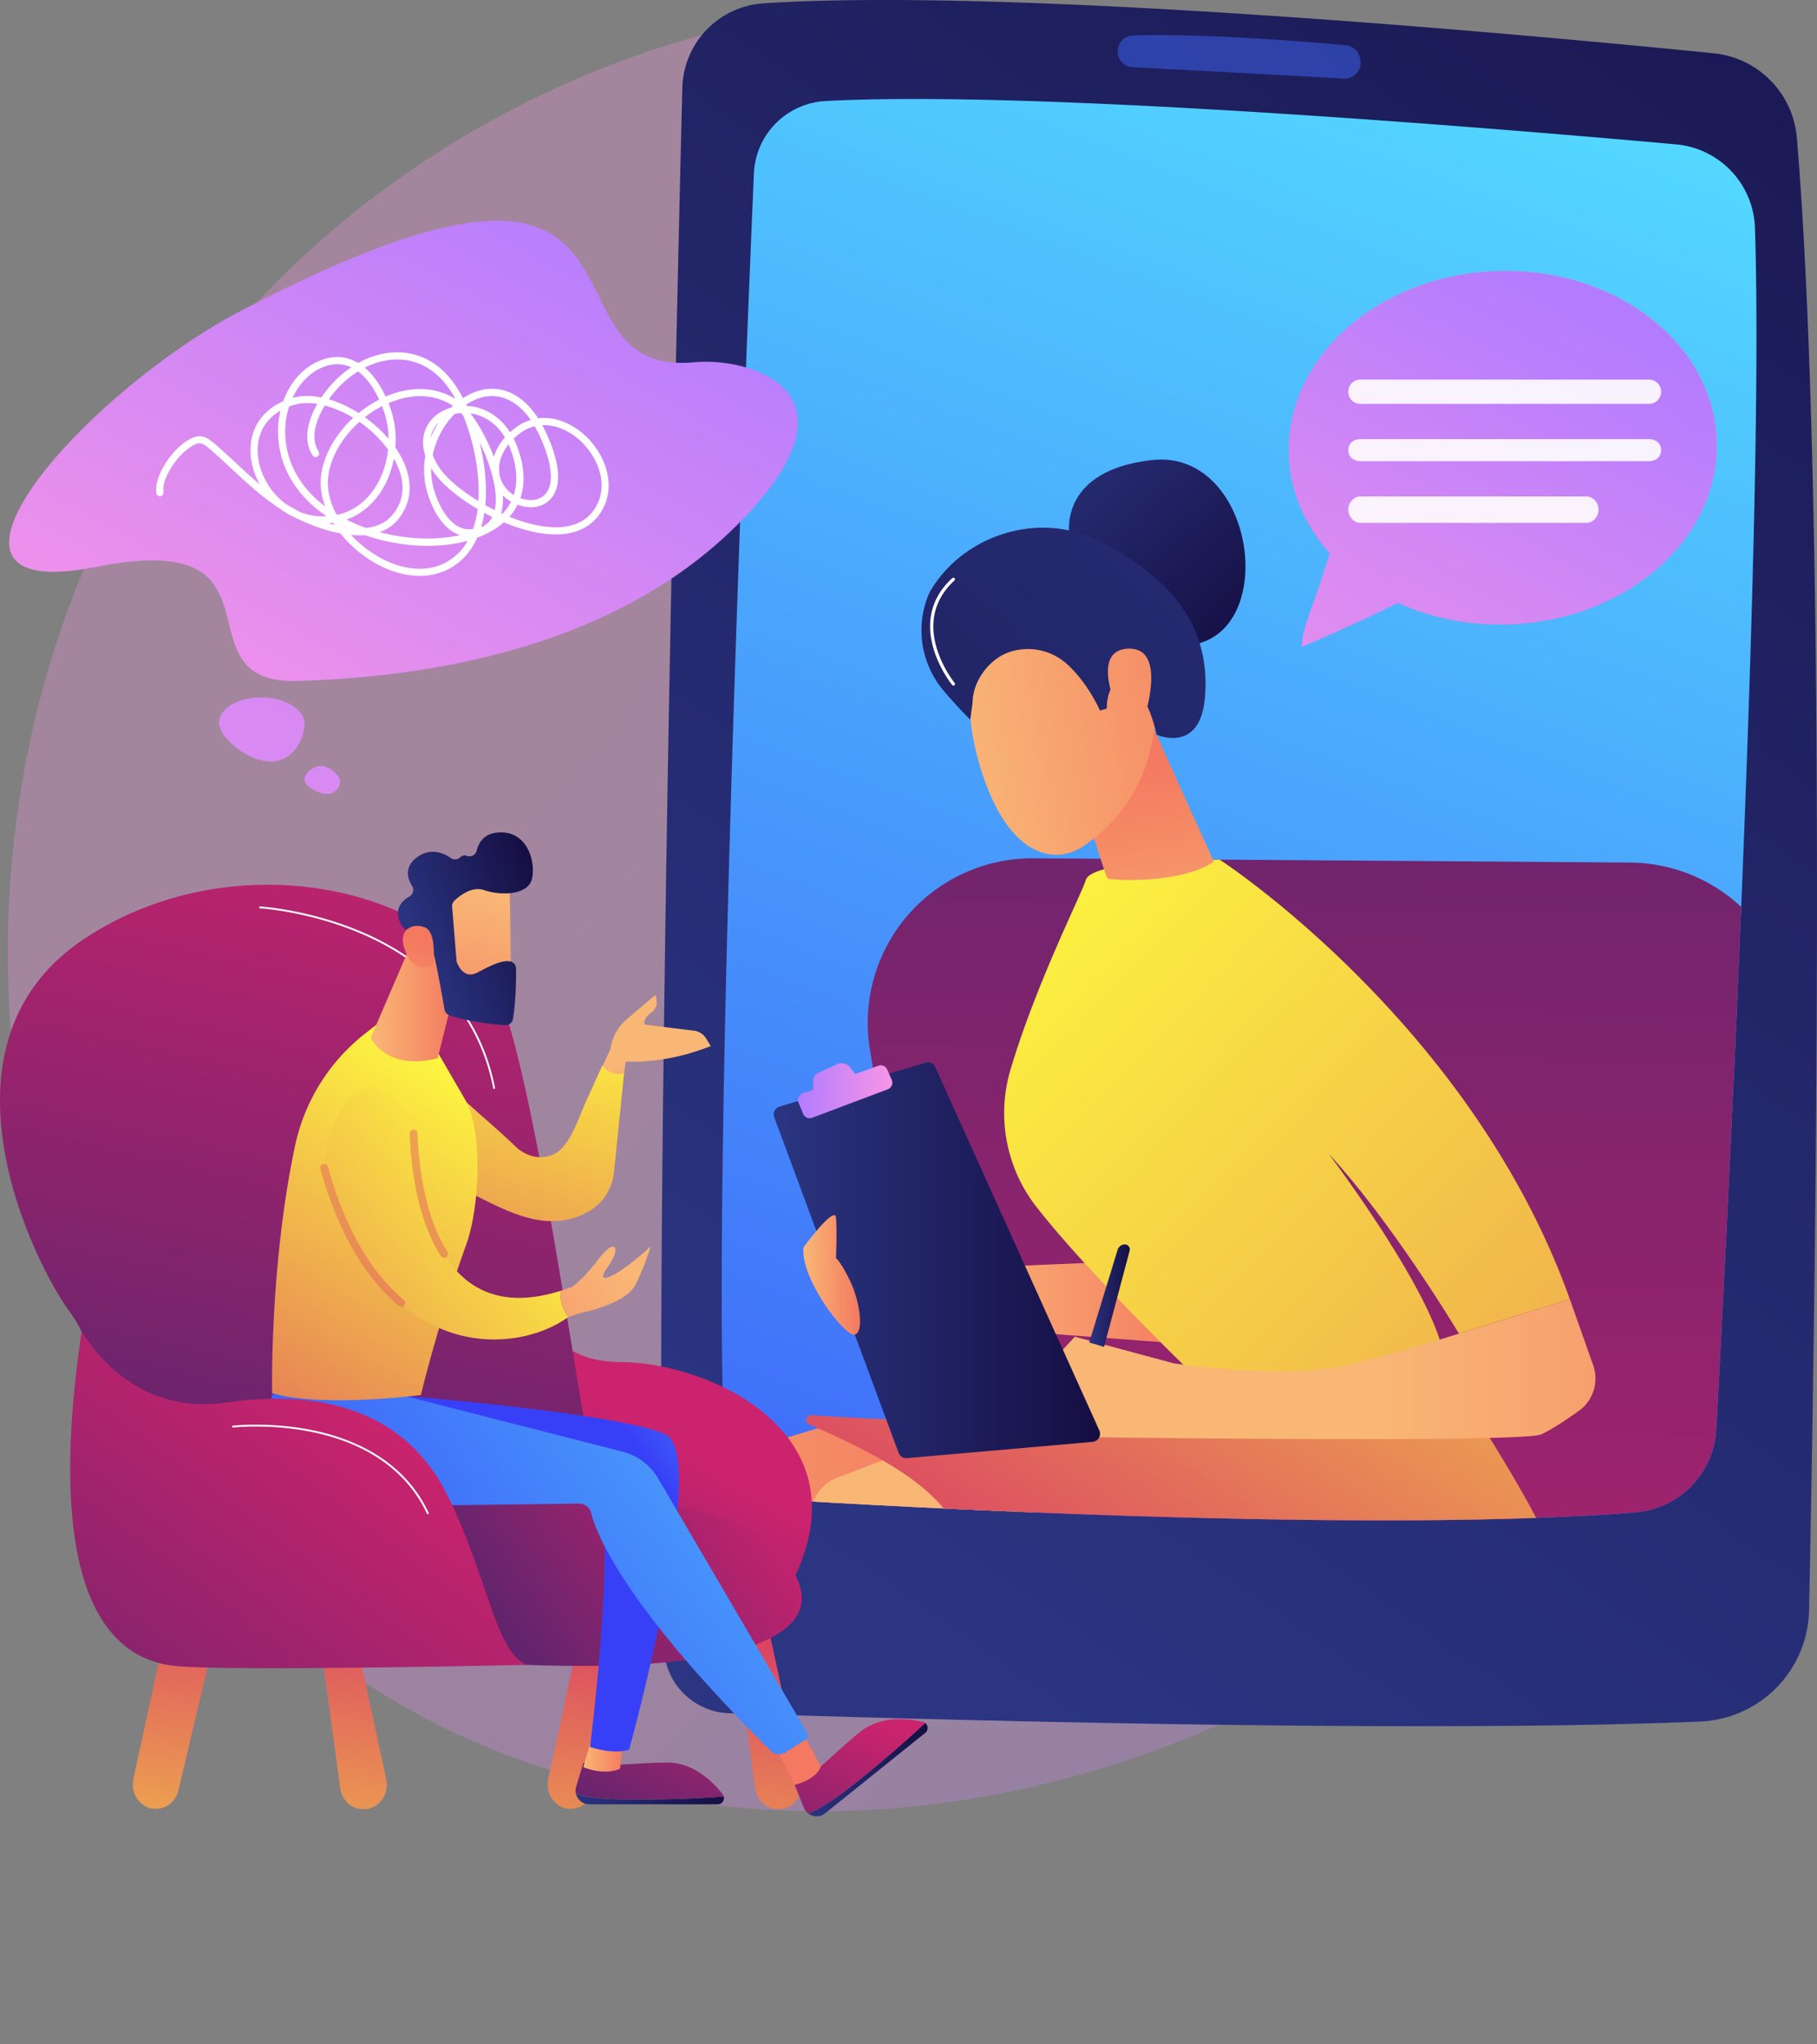 <svg id="Illustration" xmlns="http://www.w3.org/2000/svg" xmlns:xlink="http://www.w3.org/1999/xlink" viewBox="0 0 2751.97 3095.49"><rect x="0" y="0" width="2751.97" height="3095.49" fill="#808080" stroke="none"/><defs><style>.cls-1{fill:none;}.cls-2{opacity:0.3;fill:url(#linear-gradient);}.cls-3{fill:url(#linear-gradient-2);}.cls-4{fill:url(#linear-gradient-3);}.cls-5{fill:#3f67f9;opacity:0.5;}.cls-6{clip-path:url(#clip-path);}.cls-7{fill:url(#linear-gradient-4);}.cls-8{fill:url(#linear-gradient-5);}.cls-9{fill:url(#linear-gradient-6);}.cls-10{fill:url(#linear-gradient-7);}.cls-11{fill:url(#linear-gradient-8);}.cls-12{fill:url(#linear-gradient-9);}.cls-13{fill:url(#linear-gradient-10);}.cls-14{fill:url(#linear-gradient-11);}.cls-15{fill:url(#linear-gradient-12);}.cls-16{fill:url(#linear-gradient-13);}.cls-17{fill:url(#linear-gradient-14);}.cls-18{fill:url(#linear-gradient-15);}.cls-19{fill:url(#linear-gradient-16);}.cls-20{fill:url(#linear-gradient-17);}.cls-21{fill:url(#linear-gradient-18);}.cls-22{fill:url(#linear-gradient-19);}.cls-23{fill:url(#linear-gradient-20);}.cls-24{fill:url(#linear-gradient-21);}.cls-25{fill:url(#linear-gradient-22);}.cls-26{fill:#fff;}.cls-27{fill:url(#linear-gradient-23);}.cls-28{fill:url(#linear-gradient-24);}.cls-29{fill:url(#linear-gradient-25);}.cls-30{opacity:0.9;}.cls-31{fill:url(#linear-gradient-26);}.cls-32{fill:url(#linear-gradient-27);}.cls-33{fill:url(#linear-gradient-28);}.cls-34{fill:url(#linear-gradient-29);}.cls-35{fill:url(#linear-gradient-30);}.cls-36{fill:url(#linear-gradient-31);}.cls-37{fill:url(#linear-gradient-32);}.cls-38{fill:url(#linear-gradient-33);}.cls-39{fill:url(#linear-gradient-34);}.cls-40{fill:url(#linear-gradient-35);}.cls-41{fill:url(#linear-gradient-36);}.cls-42{fill:url(#linear-gradient-37);}.cls-43{fill:url(#linear-gradient-38);}.cls-44{fill:url(#linear-gradient-39);}.cls-45{fill:url(#linear-gradient-40);}.cls-46{fill:url(#linear-gradient-41);}.cls-47{fill:url(#linear-gradient-42);}.cls-48{fill:url(#linear-gradient-43);}.cls-49{fill:url(#linear-gradient-44);}.cls-50{fill:url(#linear-gradient-45);}.cls-51{fill:url(#linear-gradient-46);}.cls-52{fill:url(#linear-gradient-47);}.cls-53{fill:url(#linear-gradient-48);}.cls-54{fill:url(#linear-gradient-49);}.cls-55{fill:url(#linear-gradient-50);}.cls-56{fill:url(#linear-gradient-51);}.cls-57{fill:url(#linear-gradient-52);}.cls-58{fill:url(#linear-gradient-53);}.cls-59{fill:url(#linear-gradient-54);}.cls-60{fill:url(#linear-gradient-55);}</style><linearGradient id="linear-gradient" x1="3437.81" y1="3264.8" x2="1400.07" y2="1481.77" gradientUnits="userSpaceOnUse"><stop offset="0" stop-color="#b37cff"/><stop offset="1" stop-color="#f895e7"/></linearGradient><linearGradient id="linear-gradient-2" x1="1644.85" y1="2810.82" x2="3848.81" y2="-350.5" gradientUnits="userSpaceOnUse"><stop offset="0" stop-color="#2b3582"/><stop offset="1" stop-color="#150e42"/></linearGradient><linearGradient id="linear-gradient-3" x1="2767.73" y1="599.02" x2="1561.07" y2="3773.37" gradientUnits="userSpaceOnUse"><stop offset="0" stop-color="#53d8ff"/><stop offset="1" stop-color="#3840f7"/></linearGradient><clipPath id="clip-path" transform="translate(-479.01 -484.7)"><path class="cls-1" d="M1729.32,637.73a114.71,114.71,0,0,0-108.49,109.62c-14.57,341.12-60.53,1475.93-45.94,1895.55a118.74,118.74,0,0,0,111.74,114.52c252.25,14.76,899.26,47.31,1269.25,17.68a133.43,133.43,0,0,0,122.5-126c18.75-348,72.59-1404.67,58.61-1819.59a131.2,131.2,0,0,0-119.47-126.18C2744.62,678.87,2043.73,620.57,1729.32,637.73Z"/></clipPath><linearGradient id="linear-gradient-4" x1="2054.1" y1="1104.79" x2="2369.12" y2="1454.04" xlink:href="#linear-gradient-2"/><linearGradient id="linear-gradient-5" x1="2462.2" y1="3761.84" x2="2513.95" y2="967.6" gradientUnits="userSpaceOnUse"><stop offset="0" stop-color="#cb236d"/><stop offset="1" stop-color="#4c246d"/></linearGradient><linearGradient id="linear-gradient-6" x1="1429.04" y1="1972.6" x2="1812.84" y2="1972.6" gradientUnits="userSpaceOnUse"><stop offset="0" stop-color="#f9b776"/><stop offset="1" stop-color="#f47960"/></linearGradient><linearGradient id="linear-gradient-7" x1="1607.19" y1="4063.89" x2="1641.79" y2="2195.38" xlink:href="#linear-gradient-2"/><linearGradient id="linear-gradient-8" x1="240.83" y1="4548.44" x2="275.43" y2="2680.25" gradientTransform="matrix(-1, 0, 0, 1, 2724.99, -484.7)" xlink:href="#linear-gradient-2"/><linearGradient id="linear-gradient-9" x1="-1004.93" y1="2681.2" x2="573.83" y2="2674.71" gradientUnits="userSpaceOnUse"><stop offset="0" stop-color="#c32b78"/><stop offset="1" stop-color="#593092"/></linearGradient><linearGradient id="linear-gradient-10" x1="7404.94" y1="2991.66" x2="6505.6" y2="3504.99" gradientTransform="matrix(-0.92, 0.4, 0.4, 0.92, 6550.66, -2678.03)" xlink:href="#linear-gradient-6"/><linearGradient id="linear-gradient-11" x1="7479.92" y1="2927.37" x2="10633.55" y2="953.15" gradientTransform="matrix(-0.96, 0.27, 0.27, 0.96, 7563.91, -1920.54)" xlink:href="#linear-gradient-6"/><linearGradient id="linear-gradient-12" x1="2861.37" y1="1915.91" x2="2113.42" y2="3082.71" gradientUnits="userSpaceOnUse"><stop offset="0" stop-color="#fdf53f"/><stop offset="1" stop-color="#d93c65"/></linearGradient><linearGradient id="linear-gradient-13" x1="7296.95" y1="1856.62" x2="5124.13" y2="3952.53" gradientTransform="matrix(-1, 0, 0, 1, 9285.34, 0)" xlink:href="#linear-gradient-12"/><linearGradient id="linear-gradient-14" x1="1371.64" y1="2045.72" x2="1309.02" y2="1643.89" gradientTransform="translate(888.87)" xlink:href="#linear-gradient-6"/><linearGradient id="linear-gradient-15" x1="2485.22" y1="-335.48" x2="2889.89" y2="-60.61" gradientTransform="matrix(0.72, -0.69, 0.69, 0.72, 368.04, 3572.77)" xlink:href="#linear-gradient-6"/><linearGradient id="linear-gradient-16" x1="2682.34" y1="822.23" x2="1024.06" y2="2660.76" xlink:href="#linear-gradient-2"/><linearGradient id="linear-gradient-17" x1="2509.47" y1="-371.18" x2="2914.15" y2="-96.31" gradientTransform="matrix(0.72, -0.69, 0.69, 0.72, 368.04, 3572.77)" xlink:href="#linear-gradient-6"/><linearGradient id="linear-gradient-18" x1="1660.7" y1="2558.05" x2="2578.86" y2="2558.05" gradientTransform="translate(888.87)" xlink:href="#linear-gradient-6"/><linearGradient id="linear-gradient-19" x1="1650.86" y1="2393.21" x2="2145.09" y2="2393.21" xlink:href="#linear-gradient-2"/><linearGradient id="linear-gradient-20" x1="1687.53" y1="2136.5" x2="1830.53" y2="2136.5" xlink:href="#linear-gradient"/><linearGradient id="linear-gradient-21" x1="1695.72" y1="2415.49" x2="1781.65" y2="2415.49" xlink:href="#linear-gradient-6"/><linearGradient id="linear-gradient-22" x1="2128.7" y1="2446.84" x2="2190.18" y2="2446.84" xlink:href="#linear-gradient-2"/><linearGradient id="linear-gradient-23" x1="2984.99" y1="940.66" x2="3427.49" y2="1761.38" gradientTransform="matrix(-1, 0, 0, 1, 5859.79, 0)" gradientUnits="userSpaceOnUse"><stop offset="0" stop-color="#ff9085"/><stop offset="1" stop-color="#fb6fbb"/></linearGradient><linearGradient id="linear-gradient-24" x1="2984.99" y1="940.66" x2="3427.49" y2="1761.38" gradientTransform="matrix(-1, 0, 0, 1, 5859.79, 0)" xlink:href="#linear-gradient"/><linearGradient id="linear-gradient-25" x1="3763.14" y1="1483.03" x2="4279.05" y2="2439.89" gradientTransform="matrix(-0.99, -0.15, -0.15, 0.99, 6860.89, -10.3)" xlink:href="#linear-gradient"/><linearGradient id="linear-gradient-26" x1="1358.53" y1="732.98" x2="815.11" y2="1715.14" xlink:href="#linear-gradient"/><linearGradient id="linear-gradient-27" x1="1702.32" y1="364.51" x2="198.67" y2="2567.16" gradientTransform="translate(18.02 9.88) rotate(1.05)" xlink:href="#linear-gradient"/><linearGradient id="linear-gradient-28" x1="1803.19" y1="433.37" x2="299.53" y2="2636.02" gradientTransform="translate(18.02 9.88) rotate(1.05)" xlink:href="#linear-gradient"/><linearGradient id="linear-gradient-29" x1="684.8" y1="3566.5" x2="769.79" y2="2835.61" xlink:href="#linear-gradient-12"/><linearGradient id="linear-gradient-30" x1="952.59" y1="3600.7" x2="1037.65" y2="2869.19" xlink:href="#linear-gradient-12"/><linearGradient id="linear-gradient-31" x1="1304.11" y1="3644" x2="1389.1" y2="2913.11" xlink:href="#linear-gradient-12"/><linearGradient id="linear-gradient-32" x1="1571.9" y1="3678.27" x2="1656.96" y2="2946.76" xlink:href="#linear-gradient-12"/><linearGradient id="linear-gradient-33" x1="1468.64" y1="2664.86" x2="1199.87" y2="3149.7" xlink:href="#linear-gradient-5"/><linearGradient id="linear-gradient-34" x1="1115.96" y1="1682.74" x2="823.46" y2="2972.41" xlink:href="#linear-gradient-5"/><linearGradient id="linear-gradient-35" x1="1610.39" y1="2686.79" x2="1164.99" y2="2999.24" xlink:href="#linear-gradient-5"/><linearGradient id="linear-gradient-36" x1="222.67" y1="2173.86" x2="167" y2="2337.59" gradientTransform="matrix(0.86, -0.5, 0.5, 0.86, 191.44, 325.89)" xlink:href="#linear-gradient-6"/><linearGradient id="linear-gradient-37" x1="1357.83" y1="1995.79" x2="1108.55" y2="2773.55" xlink:href="#linear-gradient-12"/><linearGradient id="linear-gradient-38" x1="2726.43" y1="3209.06" x2="2950.64" y2="3209.06" gradientTransform="translate(-1375.16)" xlink:href="#linear-gradient-2"/><linearGradient id="linear-gradient-39" x1="1559.4" y1="2980.39" x2="1409.83" y2="3309.45" xlink:href="#linear-gradient-5"/><linearGradient id="linear-gradient-40" x1="2737.63" y1="3141.49" x2="2798.29" y2="3141.49" gradientTransform="translate(-1375.16)" xlink:href="#linear-gradient-6"/><linearGradient id="linear-gradient-41" x1="3078.09" y1="3164.63" x2="3259.11" y2="3164.63" gradientTransform="translate(-1375.16)" xlink:href="#linear-gradient-2"/><linearGradient id="linear-gradient-42" x1="1803.71" y1="3091.43" x2="1654.13" y2="3420.5" xlink:href="#linear-gradient-5"/><linearGradient id="linear-gradient-43" x1="1756.06" y1="2516.9" x2="1473.53" y2="2716.33" xlink:href="#linear-gradient-3"/><linearGradient id="linear-gradient-44" x1="11725.37" y1="7714.21" x2="11671.82" y2="7685.98" gradientTransform="translate(-1375.16)" xlink:href="#linear-gradient-6"/><linearGradient id="linear-gradient-45" x1="1966.64" y1="2371.12" x2="879.62" y2="3158.96" xlink:href="#linear-gradient-3"/><linearGradient id="linear-gradient-46" x1="2560.66" y1="2118.07" x2="2088.12" y2="2909.56" gradientTransform="translate(-1375.16)" xlink:href="#linear-gradient-12"/><linearGradient id="linear-gradient-47" x1="2415.62" y1="1992.4" x2="2545.22" y2="1992.4" gradientTransform="translate(-1375.16)" xlink:href="#linear-gradient-6"/><linearGradient id="linear-gradient-48" x1="1688.05" y1="3962.06" x2="1503.34" y2="4206.41" gradientTransform="translate(-1746.73 -1292.58) rotate(-20.41)" xlink:href="#linear-gradient-6"/><linearGradient id="linear-gradient-49" x1="1546.98" y1="4021" x2="1767.62" y2="4021" gradientTransform="translate(-1746.73 -1292.58) rotate(-20.41)" xlink:href="#linear-gradient-2"/><linearGradient id="linear-gradient-50" x1="1417.52" y1="4155.57" x2="1565.67" y2="4003.57" gradientTransform="translate(-1746.73 -1292.58) rotate(-20.41)" xlink:href="#linear-gradient-6"/><linearGradient id="linear-gradient-51" x1="1924.64" y1="1914.32" x2="1452.13" y2="2705.77" gradientTransform="translate(4.18 -175.85) rotate(17.24)" xlink:href="#linear-gradient-12"/><linearGradient id="linear-gradient-52" x1="1489.99" y1="1621.06" x2="748.77" y2="2997.61" xlink:href="#linear-gradient-12"/><linearGradient id="linear-gradient-53" x1="1435.89" y1="1598.57" x2="694.67" y2="2975.12" xlink:href="#linear-gradient-12"/><linearGradient id="linear-gradient-54" x1="2119.33" y1="2042.29" x2="1927.55" y2="2353.49" gradientTransform="translate(4.18 -175.85) rotate(17.24)" xlink:href="#linear-gradient-6"/><linearGradient id="linear-gradient-55" x1="1041.71" y1="2618.15" x2="419.85" y2="3445.54" xlink:href="#linear-gradient-5"/></defs><path class="cls-2" d="M3091.5,2338.79c-263.36,620.1-964.88,967.49-1573.25,873.79-99-15.25-370.39-60.67-610.67-274.95C445,2525.12,346.1,1708.3,719.23,1132.67c271.58-419,758.4-656.45,1221-644.57,99.64,2.56,481.5,18.33,817.09,295,49.29,40.64,158,137.22,256,290.44C3243.36,1433.39,3263.14,1934.66,3091.5,2338.79Z" transform="translate(-479.01 -484.7)"/><path class="cls-3" d="M1635.38,489.73a131.64,131.64,0,0,0-122.94,128.21c-10.33,416.5-43.82,1853.18-27.83,2362.3a102.21,102.21,0,0,0,98.87,99c266.76,8.73,1034.15,30.86,1470.47,12.55a172.12,172.12,0,0,0,165-168.37c9.07-437.17,29.07-1666.78-18.48-2230.06a140.45,140.45,0,0,0-126.06-128C2783.94,536.31,2012.34,465.27,1635.38,489.73Z" transform="translate(-479.01 -484.7)"/><path class="cls-4" d="M1729.32,637.73a114.71,114.71,0,0,0-108.49,109.62c-14.57,341.12-60.53,1475.93-45.94,1895.55a118.74,118.74,0,0,0,111.74,114.52c252.25,14.76,899.26,47.31,1269.25,17.68a133.43,133.43,0,0,0,122.5-126c18.75-348,72.59-1404.67,58.61-1819.59a131.2,131.2,0,0,0-119.47-126.18C2744.62,678.87,2043.73,620.57,1729.32,637.73Z" transform="translate(-479.01 -484.7)"/><path class="cls-5" d="M2171.7,562.51h0a24,24,0,0,0,22.73,24c63,3.3,240.49,12.63,319.82,17.24a24,24,0,0,0,24.95-28.54l-.51-2.62a24,24,0,0,0-21.38-19.37c-53.61-4.92-215.4-18.54-322.6-14.71A24,24,0,0,0,2171.7,562.51Z" transform="translate(-479.01 -484.7)"/><g class="cls-6"><path class="cls-7" d="M2100,1306.09s-28.36-106.8,122.63-124.6,193,242.08,73.3,277.2S2100,1306.09,2100,1306.09Z" transform="translate(-479.01 -484.7)"/><path class="cls-8" d="M3129,1871a249.39,249.39,0,0,0-181.32-80.08l-903.42-6.4a249.22,249.22,0,0,0-247.8,289.24l180.9,1100.37H3114.63l79.93-1116.6A248.18,248.18,0,0,0,3129,1871Z" transform="translate(-479.01 -484.7)"/><polygon class="cls-9" points="1429.04 1921.79 1741.1 1908.52 1812.84 2036.68 1429.04 2007.56 1429.04 1921.79"/><polygon class="cls-10" points="1689.04 3095.49 1689.04 2741.42 1567.76 2741.42 1589.69 3095.49 1689.04 3095.49"/><polygon class="cls-11" points="2497.34 3095.49 2519.28 2741.42 2406.62 2741.42 2406.62 3095.49 2497.34 3095.49"/><rect class="cls-12" x="1356.25" y="2533.42" width="1393.57" height="270.39" rx="130.08"/><path class="cls-13" d="M1594.38,3580.18C1695,3371.33,1834,3044.12,1740.22,2893.83l363.9-61.55-339-199.21-157.21,47.85a61.19,61.19,0,0,0-41.21,42.12c-19.85,71-71.08,510-109.81,857.14Z" transform="translate(-479.01 -484.7)"/><path class="cls-14" d="M1810.62,3580.18c83.49-214.82,180.3-519.4,82.86-654.25l369.2,16.71-362.14-278.56-153.6,58.44a61.25,61.25,0,0,0-38.25,44.82c-20.79,100.19-74,426.41-60.72,812.84Z" transform="translate(-479.01 -484.7)"/><path class="cls-15" d="M2866.82,2938.66c-12.16-100.49-160.28-320.81-160.28-320.81s-574.52-18.69-641.62,7.35c-52.08,20.21-264.57,8.79-357.09,2.67a7.25,7.25,0,0,0-3.38,13.88c226,98.3,247.7,154.32,277.59,344.85,0,0,227.43,138.27,688.78,100.13C2825.86,3073.92,2879,3039.16,2866.82,2938.66Z" transform="translate(-479.01 -484.7)"/><path class="cls-16" d="M2306,2585.21s-172.49-164.24-257.4-273a230.79,230.79,0,0,1-39.08-207.73c38.76-130.6,107.65-265.87,113.93-286.92,9.63-32.27,203-30.92,203-30.92s380.59,247,530.12,665.41l-167.94,52.28s-99.37-166.72-197.55-272.71c0,0,169.89,224.44,175.88,316.32Z" transform="translate(-479.01 -484.7)"/><path class="cls-17" d="M2100,1637.19c2,6.71,52.5,174,56.45,177.53s110.71,9.21,161-25.13L2214.86,1562.7Z" transform="translate(-479.01 -484.7)"/><path class="cls-18" d="M1961.19,1449.21s-35.94,83,6.29,209.22,111.23,137.18,154.93,106,100.37-87,107.41-201.29S2010.7,1344.21,1961.19,1449.21Z" transform="translate(-479.01 -484.7)"/><path class="cls-19" d="M2154.38,1309c-41.13-22.65-84.08-28.92-123.87-23.1a202,202,0,0,0-83.07,31.73,191.88,191.88,0,0,0-59.72,62.66,131,131,0,0,0-10.43,31.74,141.2,141.2,0,0,0,30.21,117.76c20.44,24.46,41,44.7,41,44.7l3.56-25.7c0-32.18,25.32-66.95,56.7-76.92s64.54-2.13,88.41,20.4c30.94,29.26,47.86,68.49,47.86,68.49l10.25-3s-.82-50,30.9-38.33,44.54,77.79,44.54,77.79,67.23,30.83,73.5-59.07S2271,1372.93,2154.38,1309Z" transform="translate(-479.01 -484.7)"/><path class="cls-20" d="M2170.77,1557.77s-39.72-87.57,15.91-90.74,33,84.42,21.91,116.38Z" transform="translate(-479.01 -484.7)"/><path class="cls-21" d="M1977.31,2650l129.61-141,149.68,40.31s174.51,27,274.39,0l99.88-27,225.7-70.26L2892,2552.2a60.33,60.33,0,0,1-22,69.3c-19.53,13.87-42.41,29.12-57,35.5-29.73,13-684.7,4.12-684.7,4.12Z" transform="translate(-479.01 -484.7)"/><path class="cls-22" d="M2144,2650.89l-248.47-550.12a12.33,12.33,0,0,0-14.78-6.73l-221.11,66.53a12.32,12.32,0,0,0-8,16.09L1840,2684.87a12.31,12.31,0,0,0,12.63,8l281.22-24.63a12.32,12.32,0,0,0,10.16-17.34Z" transform="translate(-479.01 -484.7)"/><path class="cls-23" d="M1829.61,2120l-6.87-15.59a10.73,10.73,0,0,0-13.44-5.76l-32.76,11.79a3.4,3.4,0,0,1-3.89-1.18l-5.82-7.88a16.26,16.26,0,0,0-19.53-5.26l-28.79,13.22c-6,2.57-8,8.43-8,14.91v9.47c0,1.5-2.73,2.81-4.15,3.26l-10.68,3a11.56,11.56,0,0,0-7,5.71,10.73,10.73,0,0,0-.39,8.68l7.11,17.21a10.65,10.65,0,0,0,13.6,5.89l114.62-43.15a10.7,10.7,0,0,0,6-14.35Z" transform="translate(-479.01 -484.7)"/><path class="cls-24" d="M1696,2373.51s47.34-64.32,49.16-44.9,0,61.29,0,61.29,9.1,7.89,22.45,37,20.54,74.82,6,79S1690.56,2420.24,1696,2373.51Z" transform="translate(-479.01 -484.7)"/><path class="cls-25" d="M2188.63,2372.18a7.44,7.44,0,0,0-5.91-2.92,11.53,11.53,0,0,0-11,8.14l-43,140.33,22.5,6.68,38.73-145.78A7.46,7.46,0,0,0,2188.63,2372.18Z" transform="translate(-479.01 -484.7)"/><path class="cls-26" d="M1923,1522.93a2.42,2.42,0,0,1-1.87-.88c-.76-.92-74.94-92.86.23-161.92a2.43,2.43,0,0,1,3.28,3.58c-71.82,66-.5,154.37.23,155.25a2.42,2.42,0,0,1-1.87,4Z" transform="translate(-479.01 -484.7)"/></g><path class="cls-27" d="M2431,1165.87c0,145.59,141.74,264,319.2,264.4,180.43.45,328.93-120.8,328.93-270.83s-148.5-268.33-328.93-264.3C2572.69,899.1,2431,1020.29,2431,1165.87Z" transform="translate(-479.01 -484.7)"/><path class="cls-28" d="M2431,1165.87c0,145.59,141.74,264,319.2,264.4,180.43.45,328.93-120.8,328.93-270.83s-148.5-268.33-328.93-264.3C2572.69,899.1,2431,1020.29,2431,1165.87Z" transform="translate(-479.01 -484.7)"/><path class="cls-29" d="M2613.43,1389.23q-42.54,21.3-88.36,42.32-38,17.39-74.72,32.88c.88-25,11.78-48.41,25-87.73,14.11-42,26.67-85.14,41.92-106.09Z" transform="translate(-479.01 -484.7)"/><g class="cls-30"><path class="cls-26" d="M2994.87,1077.94a18.17,18.17,0,0,1-18.22,18.36H2539.3a18.17,18.17,0,0,1-18.22-18.36h0a18.17,18.17,0,0,1,18.22-18.36h437.35a18.17,18.17,0,0,1,18.22,18.36Z" transform="translate(-479.01 -484.7)"/><path class="cls-26" d="M2994.87,1166.4c0,10.33-8.15,16.69-18.22,16.69H2539.3c-10.06,0-18.22-6.36-18.22-16.69h0c0-10.33,8.16-16.69,18.22-16.69h437.35c10.07,0,18.22,6.36,18.22,16.69Z" transform="translate(-479.01 -484.7)"/><path class="cls-26" d="M2900.12,1256.53c0,10.33-8.16,20-18.23,20H2539.3c-10.06,0-18.22-9.7-18.22-20h0c0-10.33,8.16-20,18.22-20h342.59c10.07,0,18.23,9.7,18.23,20Z" transform="translate(-479.01 -484.7)"/></g><path class="cls-31" d="M846.84,953.78c-242.4,126-525.65,450-222.2,389.38S741.48,1521.88,930.51,1516s481.65-46.2,673.11-244.6,5.35-245.81-72.25-238.13C1275.87,1058.55,1527.76,599.76,846.84,953.78Z" transform="translate(-479.01 -484.7)"/><path class="cls-26" d="M1114.71,1356.83c-25.22,0-52.49-8.86-78.46-26.18a181.67,181.67,0,0,1-41.56-38.12c-24.12-4.52-45.71-13.35-56.26-18.13q-4.27-1.94-8.39-4a106.6,106.6,0,0,1-25.25-14.25c-27.74-17.63-50.47-38.75-74.15-60.75-8.4-7.82-17.1-15.9-26.13-23.91l-1.4-1.26c-18.35-16.31-21.65-19.24-40.49-5-16.94,12.85-38.83,43.8-36,65a5.42,5.42,0,0,1-10.74,1.44c-3.51-26.09,21.53-61,40.18-75.11,25.93-19.65,36-10.71,54.23,5.52l1.4,1.24c9.12,8.1,17.86,16.22,26.31,24.08,11.48,10.67,22.73,21.12,34.43,31A111.51,111.51,0,0,1,859,1177.31c-4.23-38.42,13.93-69.39,49-85,9.75-26.8,28.61-51.29,57.59-62.23,17.63-6.66,34.52-6.24,50.21,1.23a64.57,64.57,0,0,1,5.75,3.09c20.76-11.49,43.19-17.26,64.71-16,32,1.77,59.93,18.1,80.66,47.24a190.64,190.64,0,0,1,13.32,21.94,109.28,109.28,0,0,1,10.56-5.93c38.14-18.69,76.61-5,103.29,36.5,25.07-3.16,49.39,7.71,66.87,22.31,30.8,25.72,51.82,72.55,32.42,112.31-11.87,24.33-33.69,38.46-63.11,40.86-27.11,2.23-58.43-5.41-88.19-17.95-11,9.72-24.68,17.49-40.26,23.26-9.2,20.79-23.15,36.42-41.66,46.62A93.54,93.54,0,0,1,1114.71,1356.83Zm-103.91-62a173.56,173.56,0,0,0,31.46,26.84c39.36,26.25,81.51,31.65,112.73,14.43a83,83,0,0,0,32.44-32.49c-45.36,12.45-102.89,9.92-155.83-8.52A125.76,125.76,0,0,1,1010.8,1294.79Zm43.17-4.26c41.8,11.17,85.63,12.51,122,4.5-33.28-10.27-50.43-58-53.73-82.8a121,121,0,0,1,1-37.3c-7.16-21.53-1.8-37.34,3.11-46,7.35-13,20.29-22.5,35.73-26.91q1.47-1.43,3-2.79c-27.43-18-61.93-19.45-97.67-4,1.57,3.92,2.81,7.4,3.75,10.22a146.41,146.41,0,0,1,6.68,57.07c.43.63.87,1.26,1.29,1.89,25.92,38.53,27,77.43,2.91,106.73A62.68,62.68,0,0,1,1054,1290.53Zm78.13-96.79a106.9,106.9,0,0,0,.88,17.06c3.53,26.43,23.62,75.36,56.23,75.36h.71c1.9,0,3.74-.15,5.5-.33a137.5,137.5,0,0,0,4.27-14.9q1.69-7.44,2.7-15.33c-29.15-17.25-53.39-37.52-65.52-54.62C1135.12,1198.52,1133.54,1196.1,1132.1,1193.74Zm-128.4,77.79q5,2.51,10.17,4.83,9.55,4.28,19.46,7.78c15.62-1.66,30-7.4,40.31-19.93,24.76-30.14,14.07-63.5,1.95-85-4.09,21.66-12.81,42.11-25.7,58.51C1037.34,1253.75,1021.59,1265.15,1003.7,1271.53Zm246.82-4.25c27.15,11,55.14,17.49,78.94,15.54,25.75-2.1,44-13.81,54.25-34.81,17-34.75-2.07-76.23-29.63-99.25-14.27-11.91-33.63-21.06-53.77-20.17,15.21,28,37.61,84.27,12.78,111.54-8.18,9-19.56,13.33-32.88,12.59a59.39,59.39,0,0,1-17.31-3.73A86.16,86.16,0,0,1,1250.52,1267.28Zm-249.8,15.43,1.68.27-2.33-1.14Zm211.81-21.36q-.93,6.11-2.28,12-1.12,5-2.51,9.63a31.09,31.09,0,0,0,16.86-15.33Q1218.47,1264.6,1212.53,1261.35ZM976.9,1277.17c2.75.81,5.58,1.59,8.47,2.32-.65-1-1.28-2-1.89-3C981.31,1276.77,979.11,1277,976.9,1277.17Zm-42.26-16.56a90.6,90.6,0,0,0,25,5.68,106.73,106.73,0,0,0,14.1.27c-48.74-32.84-75.13-79.85-73.56-133.22a131.33,131.33,0,0,1,3.62-26.7c-25.11,14.53-37.32,39-34,69.49,2.82,25.66,17.48,52.84,40.41,70.63A261.58,261.58,0,0,0,934.64,1260.61Zm53.53,2.33,2.24,1.34c24.32-5.61,40.68-20.13,51-33.2,14.14-18,22.82-41.32,25.34-65.54a182.8,182.8,0,0,0-43.42-42c-26.08,23.34-44,54-47.31,83.73C974,1225.14,978.51,1244.45,988.17,1262.94Zm250.07-.93,1.71.77a75.59,75.59,0,0,0,13.09-18.42,62.13,62.13,0,0,1-12.44-9.35A87.23,87.23,0,0,1,1238.24,1262ZM1214,1249.69c4.66,2.61,9.43,5.14,14.28,7.55,6.28-27.44-6.24-69-23-102.94C1213.1,1185.48,1216.86,1219,1214,1249.69ZM916.91,1100.4a119.9,119.9,0,0,0-5.94,33.26c-1.36,46.33,20.22,87.63,60.46,117.95-5.57-15.32-7.84-30.83-6.23-45.51,3.46-31.44,21.89-63.74,48.76-88.63a162.55,162.55,0,0,0-43-18.69c-13.21,21.87-22.47,49.32-9.38,69.73a5.42,5.42,0,1,1-9.13,5.85c-14.7-22.93-7.49-52.4,7.18-78-13-2.08-25.27-1.66-36,1.68C921.3,1098.79,919.07,1099.57,916.91,1100.4Zm217.49,73.51a91.72,91.72,0,0,0,11.31,20.79c10.86,15.32,32.15,33.21,57.83,48.88,2.76-42.23-7.17-90.7-22.83-129.19-1.16-1.47-2.32-2.86-3.46-4.17a61.86,61.86,0,0,0-9.73,1.51A124.4,124.4,0,0,0,1134.4,1173.91ZM1267.12,1239a48.42,48.42,0,0,0,13.69,2.92c6.93.38,16.8-.88,24.27-9.07,20.16-22.15-.91-75.84-16.26-102.6a62.26,62.26,0,0,0-22.17,10.52,91.66,91.66,0,0,0-9.64,8.17,115.14,115.14,0,0,1,4.79,10.81C1274.72,1193.35,1273.94,1219.3,1267.12,1239Zm-30.76-32.13a45.23,45.23,0,0,0,20.83,27.36c6.52-20.11,4.73-44-5.5-70.59-.8-2.07-1.64-4.08-2.5-6-10.92,14-16.83,30.81-13.37,47C1236,1205.36,1236.19,1206.11,1236.36,1206.85Zm-44.78-96.14c12.67,16.69,25.83,40.55,35.34,65.65a83.89,83.89,0,0,1,16.84-29.19C1227.58,1120,1204.76,1112.64,1191.58,1110.71Zm-160,5.89a204.36,204.36,0,0,1,35.9,32.55,133.31,133.31,0,0,0-6.62-40.34c-.83-2.5-1.91-5.55-3.27-9A164.91,164.91,0,0,0,1031.57,1116.6Zm112,7.74a42,42,0,0,0-7.76,9.87,39.9,39.9,0,0,0-4.72,13.83A137.36,137.36,0,0,1,1143.53,1124.34Zm42.53-25c.59,0,1.18.06,1.77.1,25.86,1.9,48.55,16.39,63.65,39.83a102.57,102.57,0,0,1,8.76-7.21,74.75,74.75,0,0,1,22.52-11.45c-23.27-33.76-55.48-44.69-87.13-29.2a98.48,98.48,0,0,0-10.48,6C1185.45,1098,1185.76,1098.64,1186.06,1099.3Zm-209-10a180.22,180.22,0,0,1,45.11,20.94,175.19,175.19,0,0,1,31.1-20.44c-6.71-14.43-17.16-31.64-32-42.65a149,149,0,0,0-32.64,27.55A161,161,0,0,0,977.09,1089.34Zm138.1-15.45a101,101,0,0,1,53.33,14.66,170.71,170.71,0,0,0-10.36-16.64c-18.75-26.35-43.8-41.12-72.43-42.7-18-1-36.63,3.37-54.28,12.26,14.61,12.25,24.91,29.36,31.64,43.76C1080.68,1077.65,1098.33,1073.89,1115.19,1073.89ZM990,1036.28a57.84,57.84,0,0,0-20.5,4c-22.25,8.4-37.91,26.5-47.4,47,13.55-3.84,28.46-3.77,43.67-.69a177.06,177.06,0,0,1,14.76-19A161.29,161.29,0,0,1,1010.9,1041,48.86,48.86,0,0,0,990,1036.28Z" transform="translate(-479.01 -484.7)"/><path class="cls-32" d="M940.31,1581.31c-.4,21.65-16.34,57.19-52.12,56.53s-77.85-37.27-77.45-58.92,29.72-38.68,65.5-38S940.71,1559.65,940.31,1581.31Z" transform="translate(-479.01 -484.7)"/><path class="cls-33" d="M994,1668.58c-.19,10.48-9.42,18.82-20.6,18.61s-33.3-11.35-33.11-21.84,14.07-21,25.25-20.76S994.21,1658.09,994,1668.58Z" transform="translate(-479.01 -484.7)"/><path class="cls-34" d="M730.21,2952l-49.15,226.45c-5.29,24.38,12.89,47.27,36.1,45.46l1.18-.09c14.79-1.24,27.26-12.4,30.92-27.88l54.49-230.52Z" transform="translate(-479.01 -484.7)"/><path class="cls-35" d="M961.94,2965.4c2.25,3.78,23.24,158.91,32.4,227.27,2.45,18.26,17,31.8,34.15,31.8h1.9c22.21,0,38.63-22.24,33.61-45.51l-46.12-213.56Z" transform="translate(-479.01 -484.7)"/><path class="cls-36" d="M1358.54,2952l-49.15,226.45c-5.3,24.38,12.89,47.27,36.1,45.46l1.17-.09c14.8-1.24,27.27-12.4,30.92-27.88l54.5-230.52Z" transform="translate(-479.01 -484.7)"/><path class="cls-37" d="M1590.26,2965.4c2.26,3.78,23.24,158.91,32.41,227.27,2.45,18.26,17,31.8,34.14,31.8h1.91c22.21,0,38.63-22.24,33.6-45.51l-46.11-213.56Z" transform="translate(-479.01 -484.7)"/><path class="cls-38" d="M1277.23,2414.69s6.36,132.66,141,132.63,386.19,110.89,252.57,348.33l-393.56-54.14Z" transform="translate(-479.01 -484.7)"/><path class="cls-39" d="M667.3,2774.5s-26.54-228.57-81.2-301.12-221.33-405.81,19.83-566.46,586.21-70.51,645.5,133.8,117.09,678,146.49,765S850.18,2887,850.18,2887Z" transform="translate(-479.01 -484.7)"/><path class="cls-40" d="M994.74,2813.34c4.15-4.81,198.37-78.85,382.64-63.1s279.86,45.4,311.72,132.2S1575,3017.08,1277.23,3006,932.12,2886,994.74,2813.34Z" transform="translate(-479.01 -484.7)"/><path class="cls-26" d="M1227.37,2133.78a1.4,1.4,0,0,1-1.37-1.13c-25.84-132-120.43-199.05-195.24-232-81.15-35.77-157.13-40.31-157.88-40.35a1.4,1.4,0,0,1-1.32-1.47,1.37,1.37,0,0,1,1.47-1.32c.76,0,77.24,4.62,158.86,40.58,75.41,33.24,170.78,100.82,196.85,234a1.4,1.4,0,0,1-1.1,1.64Z" transform="translate(-479.01 -484.7)"/><path class="cls-41" d="M1555.5,2068.87l-7-11.42a25.34,25.34,0,0,0-18.51-11.9l-74.73-9.27s-3.32-8.39,10.41-18.33,5.62-26.11,5.62-26.11-18.36,15.06-44.94,38.28c-15.2,13.27-21,31.13-23.13,44l-12,26.22c6.68,7.87,17,14.1,32.69,12.11l2.72-20.07C1471.58,2093.85,1514.33,2085.08,1555.5,2068.87Z" transform="translate(-479.01 -484.7)"/><path class="cls-42" d="M1391.23,2098.42q-12.07,26.46-24.09,52.95c-10.34,22.69-19,51.68-35.61,70.63-19.61,22.33-51.72,18.42-71.8-1.1-22-21.4-45.54-41.09-68.31-61.7-6-5.44-12.17-10.69-18.22-16.08l-1.72,138.56c55.49,25.29,116.6,68.07,180.18,46.34,17.51-6,35-17.13,45-33.11,6-9.57,11-22.83,12.19-34.1,0,0,15.3-150.09,15.3-150.09C1406,2113,1398.93,2107.5,1391.23,2098.42Z" transform="translate(-479.01 -484.7)"/><path class="cls-43" d="M1441.43,3210c-55,0-79.29-4.72-90.16-9a20.85,20.85,0,0,0,20.31,16.16H1566a9.47,9.47,0,0,0,9.12-11.95C1553,3207,1505.9,3210,1441.43,3210Z" transform="translate(-479.01 -484.7)"/><path class="cls-44" d="M1575.15,3205.19a9.21,9.21,0,0,0-1.6-3.31c-14.81-18.91-44.56-48.61-85-48-59.29.84-80,7.27-126,.36l-10.87,36a20.59,20.59,0,0,0-.33,10.74c10.87,4.3,35.19,9,90.16,9C1505.9,3210,1553,3207,1575.15,3205.19Z" transform="translate(-479.01 -484.7)"/><path class="cls-45" d="M1375.81,3115.38l-13.34,45.38s29.56,13.45,55.56,2.65l5.1-39.32Z" transform="translate(-479.01 -484.7)"/><path class="cls-46" d="M1778.83,3181.42c-42.85,34.43-64.75,46-75.9,49.48a20.83,20.83,0,0,0,25.9-.19l151.58-121.8a9.42,9.42,0,0,0-.34-15C1863.9,3109.2,1829.09,3141,1778.83,3181.42Z" transform="translate(-479.01 -484.7)"/><path class="cls-47" d="M1880.07,3093.94a9,9,0,0,0-3.3-1.57c-23.34-5.4-65-9.8-96.24,16-45.7,37.79-57.81,55.73-98,79.23l14,34.76a20.57,20.57,0,0,0,6.45,8.55c11.15-3.48,33-15.05,75.9-49.48C1829.09,3141,1863.9,3109.2,1880.07,3093.94Z" transform="translate(-479.01 -484.7)"/><path class="cls-48" d="M1090.38,2598.35S1419.46,2625.22,1487,2657s-55.09,477.18-55.09,477.18-18.37,8.84-59.27-3.87c0,0,41.94-328.69,10.73-400L1027,2672.07Z" transform="translate(-479.01 -484.7)"/><path class="cls-49" d="M1649.8,3125c3.06,2.79,32.7,62.57,32.7,62.57s33-7.14,39.73-28l-29.7-54Z" transform="translate(-479.01 -484.7)"/><path class="cls-50" d="M892.18,2595.6s-10.72,25.8-10.28,60.09c.6,47.43,40.94,108.72,88.31,111.08l386.8-5.07a18.67,18.67,0,0,1,17.23,14c9.14,35.36,53.82,143.94,272.24,360.61a17.61,17.61,0,0,0,21.79,2.38l31.09-19.64a7.18,7.18,0,0,0,2.36-9.68l-226.51-386.79a87.62,87.62,0,0,0-53.26-39.5l-331.57-84.76Z" transform="translate(-479.01 -484.7)"/><path class="cls-51" d="M891.13,2594.46s-3.85-192.81,34.69-374.27a293,293,0,0,1,105.09-169.4l18-14.18,90.15,36.63,46.34,80.05c25.5,51,19.24,161.8,0,215.49-32.18,89.77-57.91,182.8-68.87,228.5C1116.53,2597.28,967.2,2617,891.13,2594.46Z" transform="translate(-479.01 -484.7)"/><path class="cls-52" d="M1110.89,1892.92l-70.44,163.41s22.54,50.72,101.43,31l28.18-112.7Z" transform="translate(-479.01 -484.7)"/><path class="cls-53" d="M1250.48,1818.4c.84,2.28,2.71,163.27,2.71,163.27l-92-.89-24.43-152.32S1236.26,1780.19,1250.48,1818.4Z" transform="translate(-479.01 -484.7)"/><path class="cls-54" d="M1163.77,1857.75l6.59,81.19a11.1,11.1,0,0,0,.66,3c2.23,6,11.38,26.07,31.34,15.45,18.11-9.64,34.79-18.16,47.81-17.07a11.38,11.38,0,0,1,10.43,11.21c.17,14.62-.07,47.59-4.65,76.2a11.35,11.35,0,0,1-12,9.48c-17.67-1.26-54.87-4.94-84.1-14.92a11.37,11.37,0,0,1-7.58-8.84c-3.47-20.1-14.23-81.18-19.86-97.73-5.29-15.54-26.91-20.86-36.15-22.45a11.15,11.15,0,0,1-7.4-4.79c-6.07-9-16.43-30.65,10.31-46.22a11.4,11.4,0,0,0,3.93-15.93c-6.82-10.93-12.53-28.64,7.57-43.42,20.42-15,39.91-6.62,51.15,1.21a11.38,11.38,0,0,0,14.53-1.39c2.25-2.21,5.49-3.48,10.09-1.83a11.21,11.21,0,0,0,14.5-8.05c3-12.29,11.47-26.58,34.43-27.57,40.73-1.77,54.59,40.8,49.74,68.55s-49.12,27.15-73,18.86c-18.2-6.3-36.85,8.46-44.75,15.9A11.3,11.3,0,0,0,1163.77,1857.75Z" transform="translate(-479.01 -484.7)"/><path class="cls-55" d="M1135.05,1945.28s6.37-48.71-12.61-56.2-42.32,3.57-29.83,35.16C1108.15,1963.53,1135.05,1945.28,1135.05,1945.28Z" transform="translate(-479.01 -484.7)"/><path class="cls-56" d="M1327.9,2439.6c-232.19,72.89-219.84-253.93-221.35-256.23-92-140.66-143.73,46.79-134.81,73.22,81.64,295.58,287.46,280.95,367.66,222.88C1329.41,2463.94,1327.13,2450.27,1327.9,2439.6Z" transform="translate(-479.01 -484.7)"/><path class="cls-57" d="M1149.91,2389.18a5.85,5.85,0,0,1-3.22-2.45c-35.18-54.82-45.11-131-47.25-185.26a5.91,5.91,0,0,1,11.81-.46c1.7,43.21,9.85,124,45.38,179.34a5.91,5.91,0,0,1-6.72,8.83Z" transform="translate(-479.01 -484.7)"/><path class="cls-58" d="M1085.06,2463.45a6,6,0,0,1-2-1.12c-53.06-44.47-93-114.35-118.83-207.7a5.91,5.91,0,0,1,11.39-3.14c25.13,91,63.83,158.89,115,201.79a5.91,5.91,0,0,1-5.55,10.17Z" transform="translate(-479.01 -484.7)"/><path class="cls-59" d="M1464.59,2371.36s-3.77,6-31,27.08-54.55,33.22-33.77,4.27,10.67-43.89-13-12.7-40.67,43.23-40.67,43.23q-9.36,3.59-18.24,6.36c-.77,10.67,1.51,24.34,11.5,39.87,9.4-3.11,14.72-5.4,14.72-5.4s71.91-13.09,87.31-43.71A357,357,0,0,0,1464.59,2371.36Z" transform="translate(-479.01 -484.7)"/><path class="cls-60" d="M602.55,2501.3c.3-2.05,67.6,129.39,218.6,107.49s273.31,15.94,335.11,139.52,72.76,239.42,121,257.64c0,0-452.09,10.23-533.74,1.59S540,2926.59,602.55,2501.3Z" transform="translate(-479.01 -484.7)"/><path class="cls-26" d="M1127,2777.82a1.39,1.39,0,0,1-1.27-.8c-20.7-44.4-67.68-101.89-173.92-123.66-63.7-13.05-119.24-6.92-119.79-6.86a1.38,1.38,0,0,1-1.54-1.22,1.4,1.4,0,0,1,1.22-1.55c.56-.06,56.48-6.24,120.59,6.88,59.3,12.14,138,43.72,176,125.23a1.39,1.39,0,0,1-.67,1.85A1.37,1.37,0,0,1,1127,2777.82Z" transform="translate(-479.01 -484.7)"/></svg>